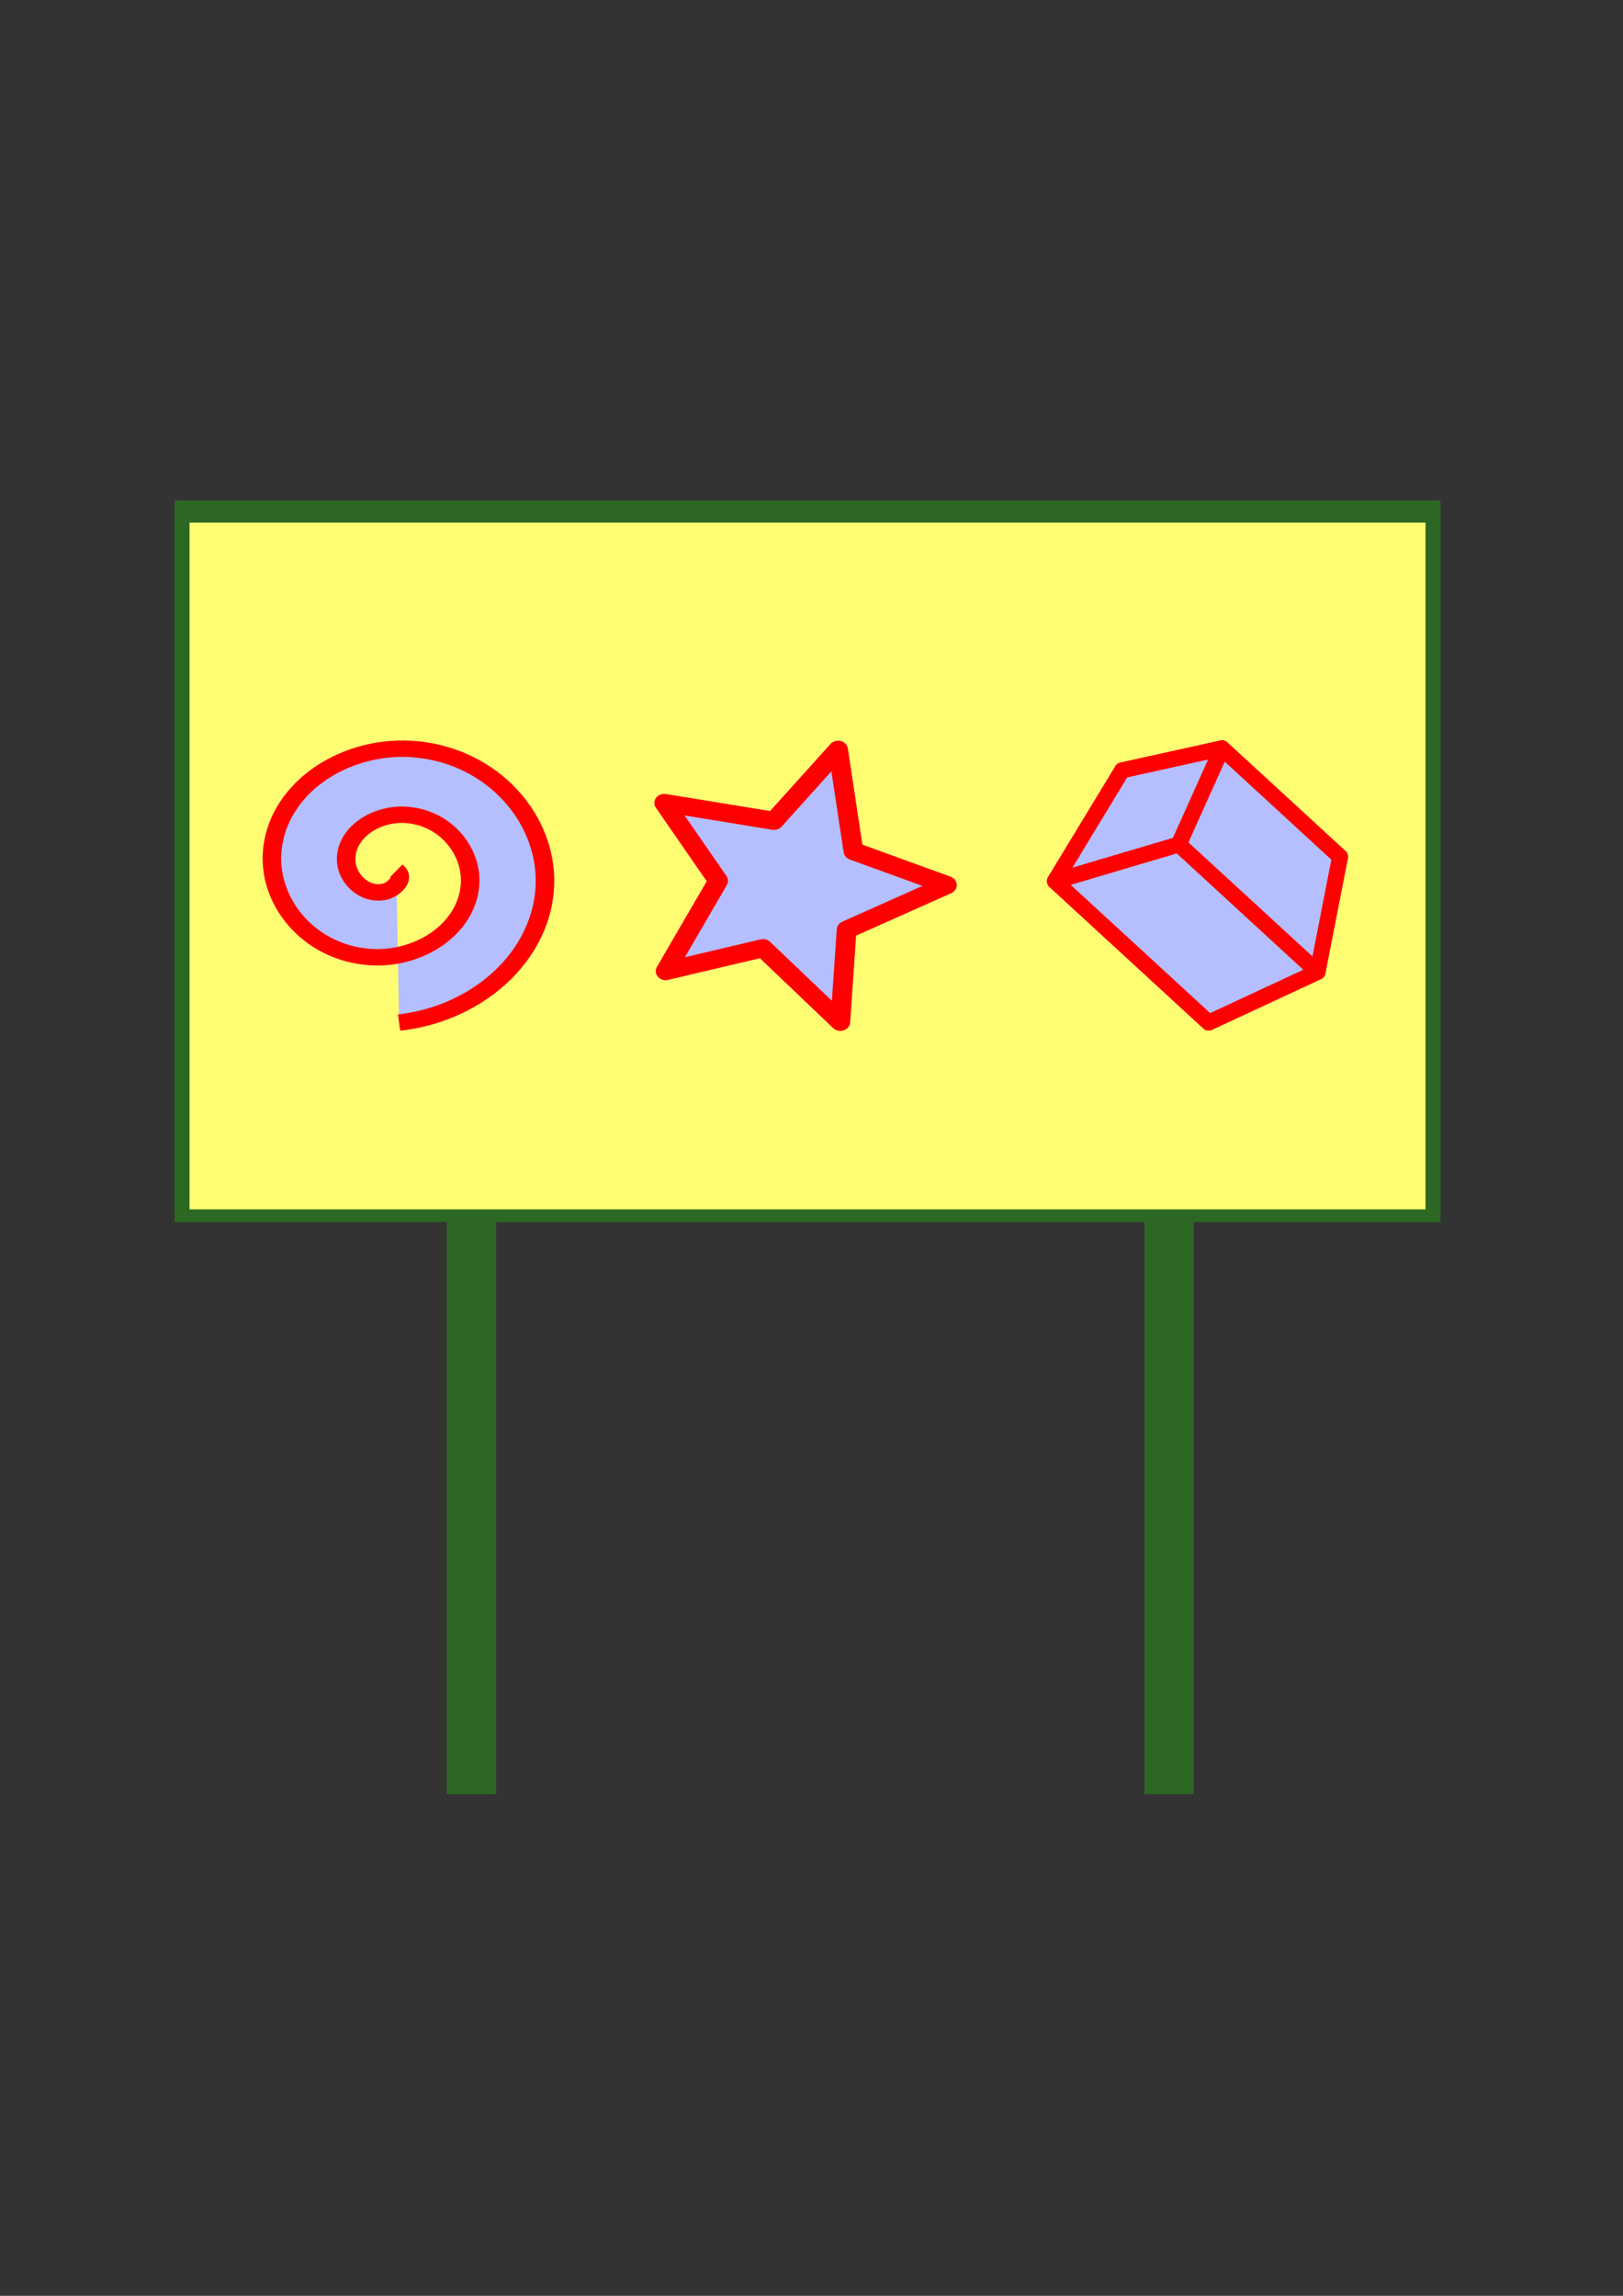 <?xml version="1.0" encoding="UTF-8" standalone="no"?>
<!-- Created with Inkscape (http://www.inkscape.org/) -->

<svg
   xmlns:dc="http://purl.org/dc/elements/1.1/"
   xmlns:cc="http://creativecommons.org/ns#"
   xmlns:rdf="http://www.w3.org/1999/02/22-rdf-syntax-ns#"
   xmlns:svg="http://www.w3.org/2000/svg"
   xmlns="http://www.w3.org/2000/svg"
   xmlns:sodipodi="http://sodipodi.sourceforge.net/DTD/sodipodi-0.dtd"
   xmlns:inkscape="http://www.inkscape.org/namespaces/inkscape"
   width="210mm"
   height="297mm"
   viewBox="0 0 744.094 1052.362"
   id="svg2"
   version="1.1"
   inkscape:version="0.91 r13725"
   sodipodi:docname="Board3_3.svg">
  <rect x="0" y="0" width="744.094" height="1052.362" fill="#333333" stroke="none"/>
  <defs
     id="defs4">
    <inkscape:perspective
       sodipodi:type="inkscape:persp3d"
       inkscape:vp_x="1063.7116 : 820.59039 : 1"
       inkscape:vp_y="-491.90589 : 452.23512 : 0"
       inkscape:vp_z="673.15686 : 960.67113 : 1"
       inkscape:persp3d-origin="1288.2911 : 1099.5644 : 1"
       id="perspective7227" />
  </defs>
  <sodipodi:namedview
     id="base"
     pagecolor="#ffffff"
     bordercolor="#666666"
     borderopacity="1.0"
     inkscape:pageopacity="0.0"
     inkscape:pageshadow="2"
     inkscape:zoom="0.49497475"
     inkscape:cx="171.87524"
     inkscape:cy="301.91989"
     inkscape:document-units="px"
     inkscape:current-layer="layer1"
     showgrid="true"
     inkscape:window-width="1535"
     inkscape:window-height="876"
     inkscape:window-x="65"
     inkscape:window-y="24"
     inkscape:window-maximized="1">
    <inkscape:grid
       type="xygrid"
       id="grid4298" />
  </sodipodi:namedview>
  <g
     inkscape:label="Layer 1"
     inkscape:groupmode="layer"
     id="layer1">
    <rect
       style="fill:#7c7c7c;fill-opacity:1;stroke:#2c6823;stroke-width:101.48;stroke-miterlimit:4;stroke-dasharray:none;stroke-opacity:1"
       id="rect7422-8-4"
       width="478.926"
       height="229.267"
       x="130.753"
       y="280.17" />
    <rect
       style="fill:#fffe73;fill-opacity:1;stroke:#ff0000;stroke-width:0;stroke-miterlimit:4;stroke-dasharray:none;stroke-opacity:1"
       id="rect4221-7-5"
       width="566.664"
       height="314.814"
       x="86.892"
       y="239.548" />
    <rect
       style="fill:#7c7c7c;fill-opacity:1;stroke:#2c6823;stroke-width:14.135;stroke-miterlimit:4;stroke-dasharray:none;stroke-opacity:1"
       id="rect7422-8"
       width="8.515"
       height="250.177"
       x="211.887"
       y="565.118" />
    <rect
       style="fill:#2c6823;fill-opacity:1;stroke:#2c6823;stroke-width:14.135;stroke-miterlimit:4;stroke-dasharray:none;stroke-opacity:1"
       id="rect7422-8-0"
       width="8.515"
       height="250.177"
       x="531.747"
       y="565.118" />
    <path
       sodipodi:type="spiral"
       style="fill:#b5befe;fill-opacity:1;fill-rule:evenodd;stroke:#ff0000;stroke-width:8;stroke-linecap:butt;stroke-linejoin:miter;stroke-miterlimit:4;stroke-dasharray:none;stroke-opacity:1"
       id="path4178"
       sodipodi:cx="354.86203"
       sodipodi:cy="373.78302"
       sodipodi:expansion="1"
       sodipodi:revolution="2.2986083"
       sodipodi:radius="74.712395"
       sodipodi:argument="-25.492455"
       sodipodi:t0="0.038965192"
       d="m 357.713,374.37 c 4.264,3.707 -1.337,9.327 -5.077,10.223 -8.903,2.134 -16.048,-6.515 -16.544,-14.675 -0.808,-13.319 11.729,-23.061 24.272,-22.864 17.664,0.277 30.165,16.971 29.184,33.87 -1.277,21.998 -22.22,37.31 -43.467,35.504 -26.329,-2.238 -44.477,-27.474 -41.825,-53.064 3.177,-30.661 32.73,-51.655 62.662,-48.145 34.994,4.104 58.842,37.987 54.465,72.259 -4.087,31.998 -30.766,56.974 -62.468,60.906"
       transform="matrix(1.062,0,0,0.94,-198.198,47.237)" />
    <path
       sodipodi:type="star"
       style="opacity:1;fill:#b5befe;fill-opacity:1;stroke:#ff0000;stroke-width:8;stroke-linecap:round;stroke-linejoin:round;stroke-miterlimit:4;stroke-dasharray:none;stroke-dashoffset:0;stroke-opacity:1"
       id="path4180"
       sodipodi:sides="5"
       sodipodi:cx="355.44702"
       sodipodi:cy="544.95685"
       sodipodi:r1="63.245552"
       sodipodi:r2="29.670052"
       sodipodi:arg1="1.2490458"
       sodipodi:arg2="1.9640381"
       inkscape:flatsided="false"
       inkscape:rounded="0"
       inkscape:randomized="0"
       d="m 375.447,604.957 -31.369,-32.595 -39.514,10.157 21.306,-39.906 -21.87,-34.441 44.537,7.931 25.997,-31.443 6.22,44.808 37.937,15.009 -40.693,19.762 z"
       inkscape:transform-center-x="-6.6647706"
       inkscape:transform-center-y="-0.15374529"
       transform="matrix(1.13,0,0,1.037,-38.992,-158.924)" />
    <g
       sodipodi:type="inkscape:box3d"
       id="g7229"
       style="opacity:1;fill:#b5befe;fill-opacity:1;fill-rule:nonzero;stroke:#ff0000;stroke-width:8.659;stroke-linecap:round;stroke-linejoin:miter;stroke-miterlimit:4;stroke-dasharray:none;stroke-dashoffset:0;stroke-opacity:1"
       inkscape:perspectiveID="#perspective7227"
       inkscape:corner0="-1.7750984 : -0.31587834 : 0 : 1"
       inkscape:corner7="-1.8455619 : -0.40889015 : 0.12606765 : 1">
      <path
         sodipodi:type="inkscape:box3dside"
         id="path7235"
         style="fill:#b5befe;fill-opacity:1;fill-rule:evenodd;stroke:#ff0000;stroke-width:7.298;stroke-linecap:butt;stroke-linejoin:round;stroke-miterlimit:4;stroke-dasharray:none;stroke-opacity:1"
         inkscape:box3dsidetype="3"
         d="m 573.5,407.392 40.851,-14.635 -54.11,-49.746 -45.77,10.113 z"
         points="614.351,392.757 560.242,343.011 514.472,353.124 573.5,407.392 " />
      <path
         sodipodi:type="inkscape:box3dside"
         id="path7231"
         style="fill:#b5befe;fill-opacity:1;fill-rule:evenodd;stroke:#ff0000;stroke-width:7.298;stroke-linecap:butt;stroke-linejoin:round;stroke-miterlimit:4;stroke-dasharray:none;stroke-opacity:1"
         inkscape:box3dsidetype="6"
         d="m 573.5,407.392 -59.029,-54.268 -30.823,50.781 70.494,64.809 z"
         points="514.472,353.124 483.649,403.904 554.143,468.713 573.5,407.392 " />
      <path
         sodipodi:type="inkscape:box3dside"
         id="path7233"
         style="fill:#b5befe;fill-opacity:1;fill-rule:evenodd;stroke:#ff0000;stroke-width:7.298;stroke-linecap:butt;stroke-linejoin:round;stroke-miterlimit:4;stroke-dasharray:none;stroke-opacity:1"
         inkscape:box3dsidetype="5"
         d="m 573.5,407.392 40.851,-14.635 -10.304,52.752 -49.904,23.205 z"
         points="614.351,392.757 604.048,445.509 554.143,468.713 573.5,407.392 " />
      <path
         sodipodi:type="inkscape:box3dside"
         id="path7241"
         style="fill:#b5befe;fill-opacity:1;fill-rule:evenodd;stroke:#ff0000;stroke-width:7.298;stroke-linecap:butt;stroke-linejoin:round;stroke-miterlimit:4;stroke-dasharray:none;stroke-opacity:1"
         inkscape:box3dsidetype="11"
         d="M 554.143,468.713 604.048,445.509 540.457,387.046 483.649,403.904 Z"
         points="604.048,445.509 540.457,387.046 483.649,403.904 554.143,468.713 " />
      <path
         sodipodi:type="inkscape:box3dside"
         id="path7239"
         style="fill:#b5befe;fill-opacity:1;fill-rule:evenodd;stroke:#ff0000;stroke-width:7.298;stroke-linecap:butt;stroke-linejoin:round;stroke-miterlimit:4;stroke-dasharray:none;stroke-opacity:1"
         inkscape:box3dsidetype="13"
         d="m 514.472,353.124 45.77,-10.113 -19.785,44.036 -56.808,16.858 z"
         points="560.242,343.011 540.457,387.046 483.649,403.904 514.472,353.124 " />
      <path
         sodipodi:type="inkscape:box3dside"
         id="path7237"
         style="fill:#b5befe;fill-opacity:1;fill-rule:evenodd;stroke:#ff0000;stroke-width:7.298;stroke-linecap:butt;stroke-linejoin:round;stroke-miterlimit:4;stroke-dasharray:none;stroke-opacity:1"
         inkscape:box3dsidetype="14"
         d="m 614.351,392.757 -54.11,-49.746 -19.785,44.036 63.591,58.462 z"
         points="560.242,343.011 540.457,387.046 604.048,445.509 614.351,392.757 " />
    </g>
  </g>
</svg>

